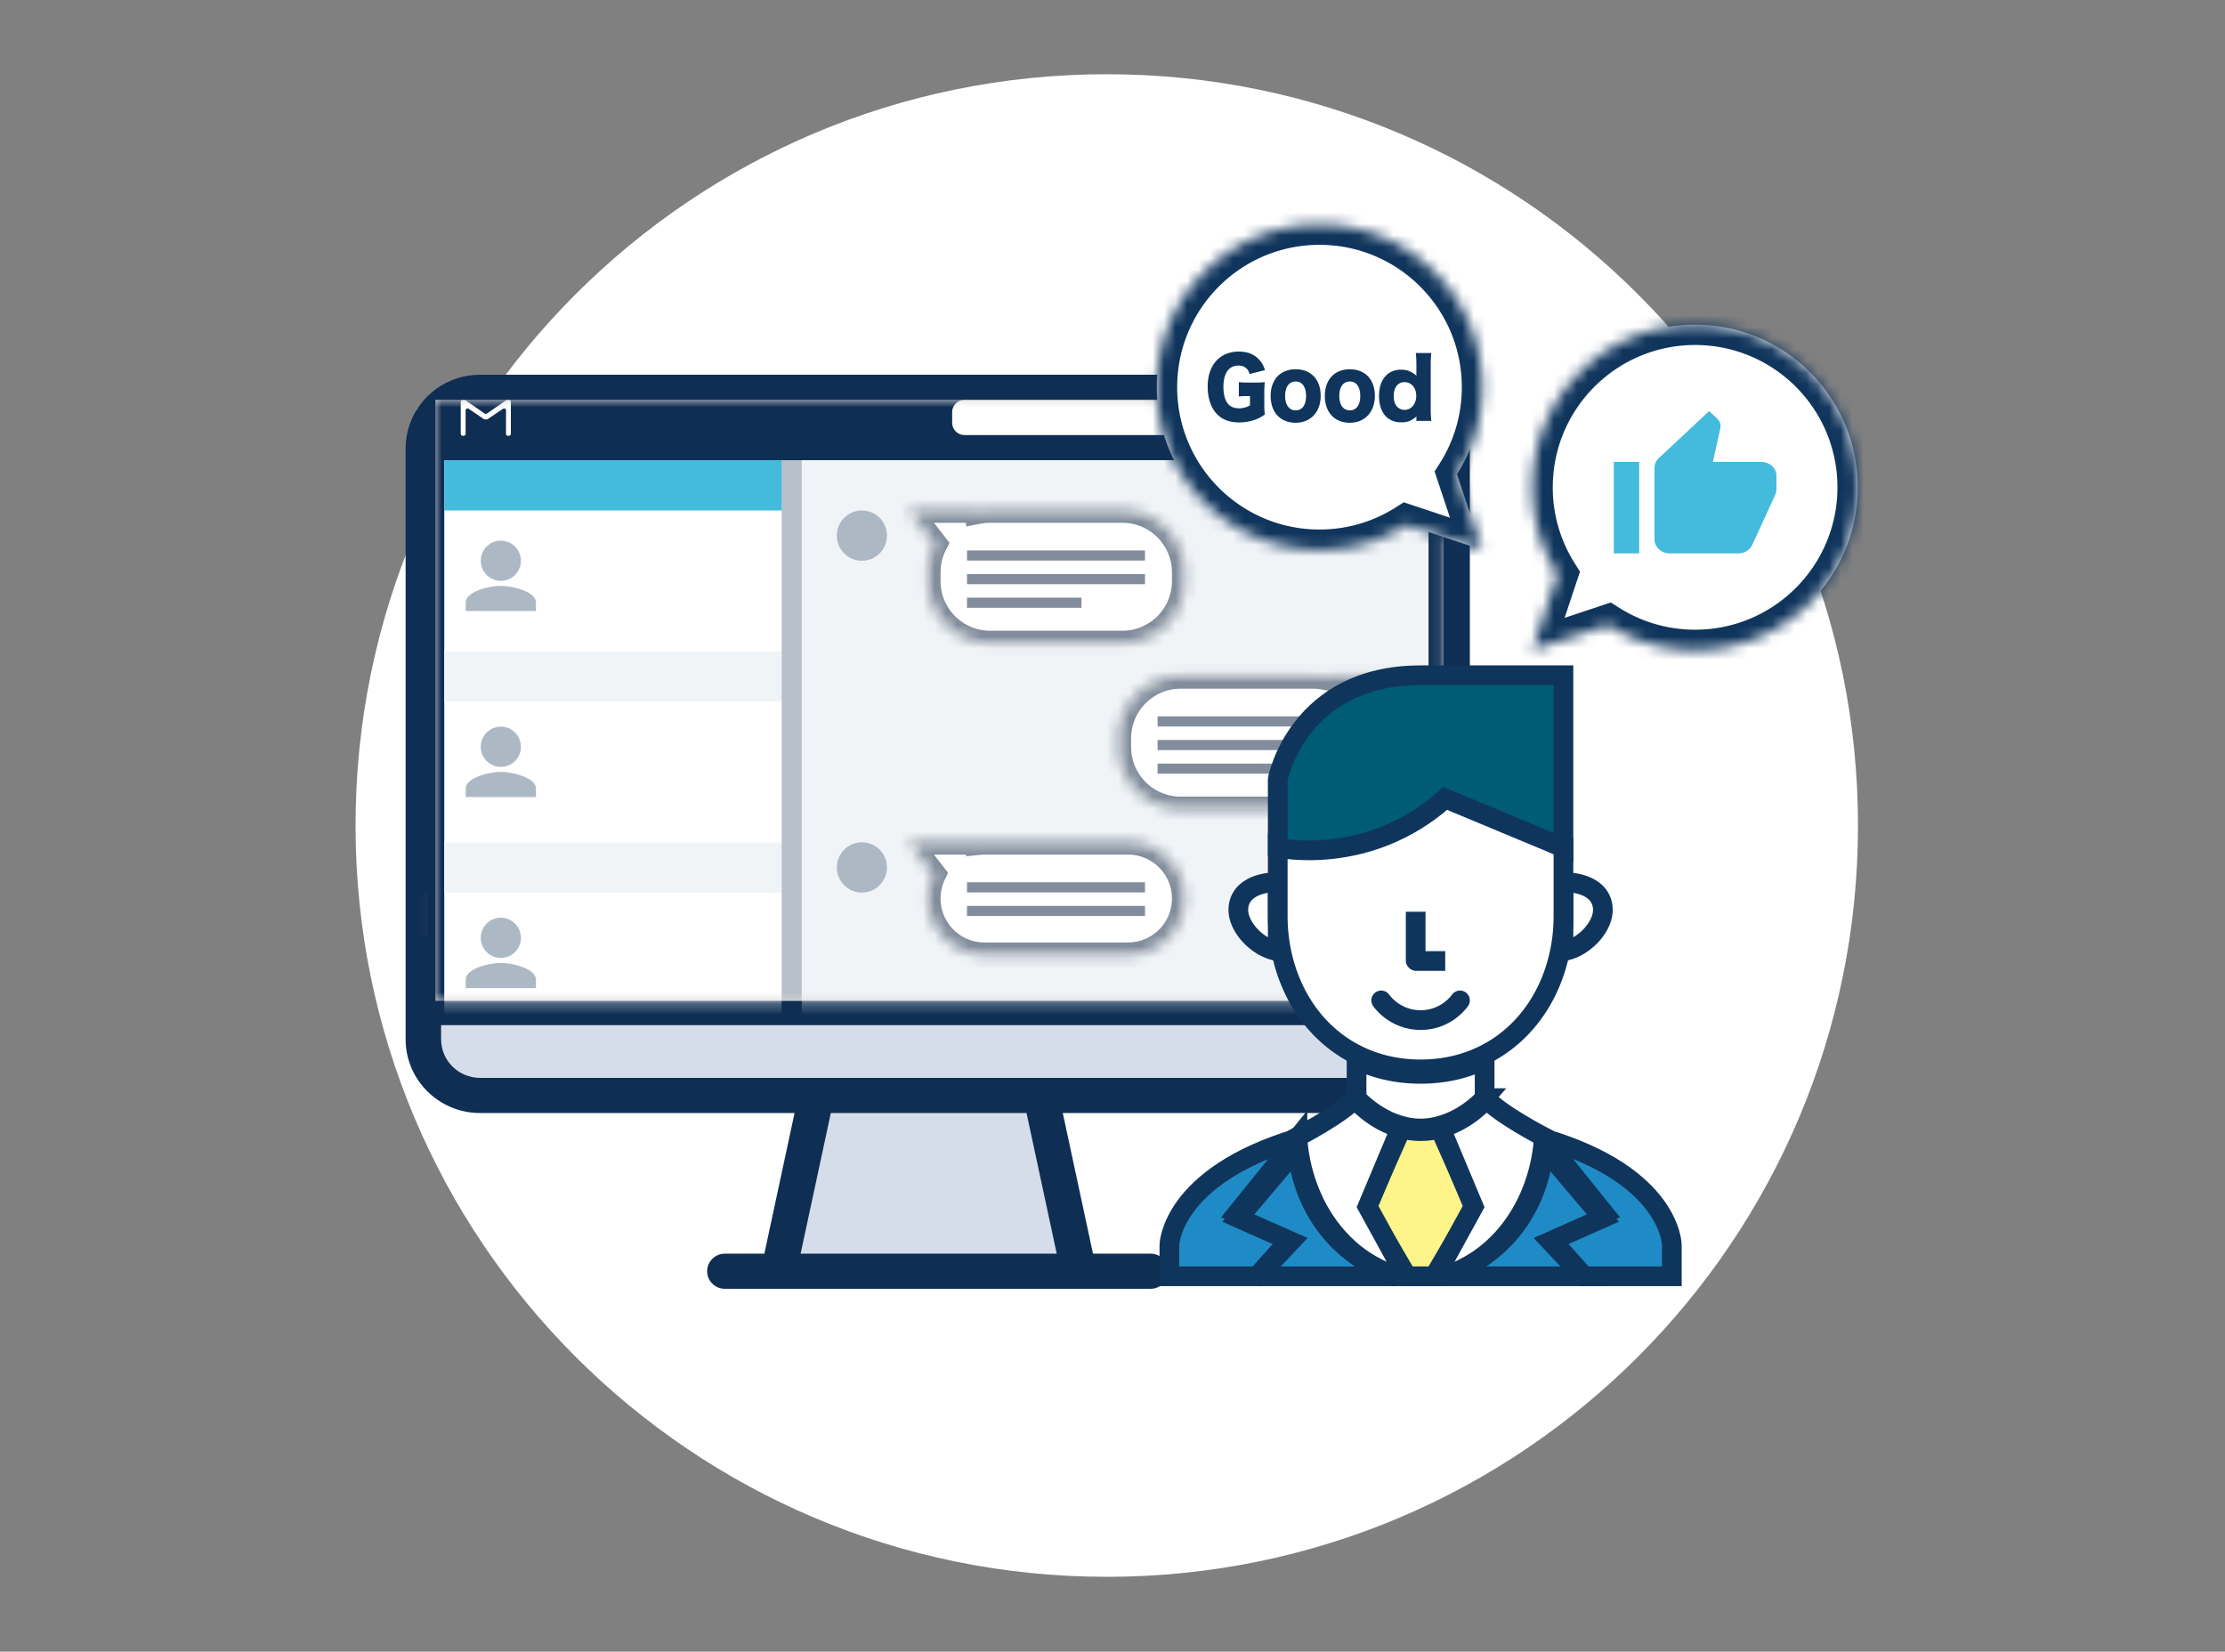 <svg width="194" height="144" viewBox="0 0 194 144" fill="none" xmlns="http://www.w3.org/2000/svg"><rect x="0" y="0" width="194" height="144" fill="#808080" stroke="none"/><path fill-rule="evenodd" clip-rule="evenodd" d="M96.5 137.471c36.175 0 65.5-29.326 65.5-65.5 0-36.175-29.325-65.5-65.5-65.5S31 35.796 31 71.97c0 36.174 29.325 65.5 65.5 65.5Z" fill="#fff"/><path fill-rule="evenodd" clip-rule="evenodd" d="M36.354 35.623h89.83v57.063h-89.83V35.623Z" fill="#fff"/><path fill-rule="evenodd" clip-rule="evenodd" d="M36.354 87.767h89.83v4.525l-1.549 1.509-3.097 1.508H90.562v3.018l3.097 12.068H67.33l3.098-15.086H41l-3.097-1.508-1.55-3.017v-3.017Z" fill="#D6DDEA"/><path fill-rule="evenodd" clip-rule="evenodd" d="M125.065 44.93H38.46v-4.153c0-2.78 1.522-5.042 3.391-5.042h79.823c1.87 0 3.391 2.262 3.391 5.042v4.154Zm-86.605 0h86.605v41.38H38.46V44.931Zm83.214 49.042H41.851c-1.87 0-3.391-1.508-3.391-3.361v-1.237h86.605v1.237c0 1.853-1.521 3.36-3.391 3.36Zm-49.233 3.065h17.063l2.633 12.26h-22.33l2.634-12.26Zm50.779-64.366H41.85c-3.575 0-6.484 2.883-6.484 6.426V90.61c0 3.543 2.91 6.426 6.485 6.426h27.427l-2.633 12.261h-3.441c-.855 0-1.547.685-1.547 1.532 0 .848.692 1.533 1.547 1.533H92.5c.018-.004 1.59-.004 1.606 0h6.214c.856 0 1.547-.685 1.547-1.533 0-.847-.691-1.532-1.547-1.532h-5.021l-2.634-12.26h29.008c3.576 0 6.485-2.883 6.485-6.427V39.097c0-3.543-2.909-6.426-6.485-6.426h1.547Zm-21.049 38.773c0-.842-.766-1.525-1.701-1.525H66.451c-.938 0-1.7.683-1.7 1.525 0 .842.761 1.525 1.7 1.525h34.019c.935 0 1.701-.683 1.701-1.525Zm8.883-9.437c.727 0 1.323-.683 1.323-1.525 0-.842-.596-1.525-1.323-1.525h-44.98c-.73 0-1.323.683-1.323 1.525 0 .842.592 1.525 1.322 1.525h44.981ZM100.47 51.046c.935 0 1.701-.683 1.701-1.525 0-.842-.766-1.525-1.701-1.525H66.451c-.938 0-1.7.683-1.7 1.525 0 .842.761 1.525 1.7 1.525h34.019ZM57.733 71.444c0-.842-.172-1.525-.384-1.525h-7.68c-.212 0-.384.683-.384 1.525 0 .842.172 1.525.384 1.525h7.68c.212 0 .384-.683.384-1.525Zm2.006-9.437c.164 0 .299-.683.299-1.525 0-.842-.135-1.525-.299-1.525H49.583c-.165 0-.298.683-.298 1.525 0 .842.133 1.525.298 1.525H59.74Zm-2.39-10.961c.212 0 .384-.683.384-1.525 0-.842-.172-1.525-.384-1.525h-7.68c-.212 0-.384.683-.384 1.525 0 .842.172 1.525.384 1.525h7.68Z" fill="#0F2E53"/><path d="M37.965 34.853h82.492a5.411 5.411 0 0 1 5.411 5.412v46.989H37.965v-52.4Z" fill="#D8D8D8"/><mask id="a" style="mask-type:luminance" maskUnits="userSpaceOnUse" x="37" y="34" width="89" height="54"><path d="M37.965 34.853h82.492a5.411 5.411 0 0 1 5.411 5.412v46.989H37.965v-52.4Z" fill="#fff"/></mask><g mask="url(#a)"><path fill-rule="evenodd" clip-rule="evenodd" d="M39.82 81.734v-6.127l-7.815 6.127h7.814Z" fill="#fff"/><path d="M38.906 35.917c0-.897.727-1.624 1.624-1.624h82.091c.897 0 1.623.727 1.623 1.624V87.28c0 .897-.726 1.624-1.623 1.624H40.53a1.624 1.624 0 0 1-1.624-1.624V35.917Z" fill="#fff" stroke="#0F2E53" stroke-width="3.247"/><path fill-rule="evenodd" clip-rule="evenodd" d="M37.548 35.917a3.247 3.247 0 0 1 3.247-3.247h81.826a3.247 3.247 0 0 1 3.247 3.247v.957a3.247 3.247 0 0 1-3.247 3.247H40.795a3.247 3.247 0 0 1-3.247-3.247v-.957Z" fill="#0F2E53"/><path fill-rule="evenodd" clip-rule="evenodd" d="M38.735 40.121h29.419v16.815H38.735V40.12Z" fill="#fff"/><path fill-rule="evenodd" clip-rule="evenodd" d="M69.903 40.121h54.653v49.092H69.903V40.121Z" fill="#F1F4F7"/><path fill-rule="evenodd" clip-rule="evenodd" d="M38.735 56.777h29.419v16.815H38.735V56.777Z" fill="#fff"/><path fill-rule="evenodd" clip-rule="evenodd" d="M38.735 73.434h29.419v15.78H38.735v-15.78Z" fill="#fff"/><path fill-rule="evenodd" clip-rule="evenodd" d="M38.735 40.121h29.419v4.383H38.735v-4.383Z" fill="#4BD"/><path fill-rule="evenodd" clip-rule="evenodd" d="M38.735 56.777h29.419v4.384H38.735v-4.384Zm0 16.657h29.419v4.383H38.735v-4.383Z" fill="#F1F4F7"/><path fill-rule="evenodd" clip-rule="evenodd" d="m44.14 34.891-1.685 1.164a.17.17 0 0 1-.194 0l-1.682-1.163a.17.17 0 0 0-.097-.03h-.14a.17.17 0 0 0-.17.17v2.79a.17.17 0 0 0 .17.17h.085a.17.17 0 0 0 .17-.17v-2.04a.17.17 0 0 1 .266-.142l1.32.894a.17.17 0 0 0 .096.03h.158c.034 0 .067-.01.095-.03l1.324-.894a.17.17 0 0 1 .265.142l-.003 2.04a.17.17 0 0 0 .17.17h.085a.17.17 0 0 0 .17-.17v-2.79a.17.17 0 0 0-.17-.17h-.136a.17.17 0 0 0-.096.03Zm38.88 1.053c0-.598.484-1.083 1.082-1.083h22.32c.598 0 1.082.485 1.082 1.083v.903c0 .598-.484 1.083-1.082 1.083h-22.32a1.082 1.082 0 0 1-1.082-1.083v-.903Z" fill="#fff"/><mask id="b" fill="#fff"><path fill-rule="evenodd" clip-rule="evenodd" d="M79.218 73.422h6.1v.027c.171-.018.345-.027.522-.027h12.512a4.913 4.913 0 1 1 0 9.827H85.84a4.914 4.914 0 0 1-4.44-7.02l-2.182-2.807Z"/></mask><path fill-rule="evenodd" clip-rule="evenodd" d="M79.218 73.422h6.1v.027c.171-.018.345-.027.522-.027h12.512a4.913 4.913 0 1 1 0 9.827H85.84a4.914 4.914 0 0 1-4.44-7.02l-2.182-2.807Z" fill="#fff"/><path d="M85.317 73.422H86.4V72.34h-1.083v1.082Zm-6.099 0V72.34h-2.212l1.357 1.746.855-.664Zm6.1.027h-1.083v1.203l1.196-.126-.114-1.077Zm-3.919 2.78.978.465.286-.603-.409-.526-.855.664Zm3.918-3.89h-6.099v2.165h6.1V72.34Zm1.083 1.11v-.027h-2.165v.027H86.4Zm-.56-1.11a6.07 6.07 0 0 0-.636.034l.227 2.153c.134-.014.27-.022.409-.022V72.34Zm12.512 0H85.84v2.165h12.512V72.34Zm5.996 5.996a5.996 5.996 0 0 0-5.996-5.995v2.164a3.831 3.831 0 0 1 3.831 3.831h2.165Zm-5.996 5.996a5.996 5.996 0 0 0 5.996-5.996h-2.165a3.831 3.831 0 0 1-3.831 3.832v2.164Zm-12.512 0h12.512v-2.164H85.84v2.164Zm-5.996-5.996a5.996 5.996 0 0 0 5.996 5.996v-2.164a3.831 3.831 0 0 1-3.832-3.832h-2.164Zm.578-2.57a5.977 5.977 0 0 0-.578 2.57h2.165c0-.59.132-1.145.368-1.641l-1.955-.93Zm-2.059-1.679 2.182 2.807 1.709-1.328-2.181-2.807-1.71 1.328Z" fill="#818D9C" mask="url(#b)"/><path fill-rule="evenodd" clip-rule="evenodd" d="M84.314 76.919h15.52v.882h-15.52v-.882Zm0 2.058h15.52v.882h-15.52v-.882Z" fill="#818D9C"/><path opacity=".3" fill-rule="evenodd" clip-rule="evenodd" d="M75.15 77.817a2.189 2.189 0 0 0 2.186-2.192c0-1.21-.979-2.191-2.186-2.191a2.189 2.189 0 0 0-2.186 2.191c0 1.21.978 2.192 2.186 2.192Z" fill="#0F2E53"/><mask id="c" fill="#fff"><path fill-rule="evenodd" clip-rule="evenodd" d="M119.299 61.928a5.38 5.38 0 0 1 .581 2.442v.755a5.412 5.412 0 0 1-5.412 5.412h-11.516a5.412 5.412 0 0 1-5.411-5.412v-.755a5.412 5.412 0 0 1 5.411-5.412h11.516c.356 0 .703.034 1.04.1v-.1h6.099l-2.308 2.97Z"/></mask><path fill-rule="evenodd" clip-rule="evenodd" d="M119.299 61.928a5.38 5.38 0 0 1 .581 2.442v.755a5.412 5.412 0 0 1-5.412 5.412h-11.516a5.412 5.412 0 0 1-5.411-5.412v-.755a5.412 5.412 0 0 1 5.411-5.412h11.516c.356 0 .703.034 1.04.1v-.1h6.099l-2.308 2.97Z" fill="#fff"/><path d="m119.299 61.928-.854-.664-.421.541.31.612.965-.49Zm-3.791-2.87-.207 1.062 1.289.25v-1.312h-1.082Zm0-.1v-1.082h-1.083v1.082h1.083Zm6.099 0 .855.664 1.357-1.746h-2.212v1.082Zm-.645 5.412c0-1.053-.251-2.05-.697-2.931l-1.931.978c.296.585.464 1.248.464 1.953h2.164Zm0 .755v-.755h-2.164v.755h2.164Zm-6.494 6.494a6.494 6.494 0 0 0 6.494-6.494h-2.164a4.33 4.33 0 0 1-4.33 4.33v2.164Zm-11.516 0h11.516v-2.165h-11.516v2.165Zm-6.494-6.494a6.494 6.494 0 0 0 6.494 6.494v-2.165a4.329 4.329 0 0 1-4.329-4.33h-2.165Zm0-.755v.755h2.165v-.755h-2.165Zm6.494-6.494a6.494 6.494 0 0 0-6.494 6.494h2.165a4.33 4.33 0 0 1 4.329-4.33v-2.164Zm11.516 0h-11.516v2.164h11.516v-2.164Zm1.246.12a6.515 6.515 0 0 0-1.246-.12v2.164c.286 0 .564.028.833.08l.413-2.125Zm.876 1.062v-.1h-2.165v.1h2.165Zm-1.082.982h6.099v-2.164h-6.099v2.164Zm5.244-1.746-2.307 2.97 1.709 1.328 2.308-2.97-1.71-1.328Z" fill="#818D9C" mask="url(#c)"/><path fill-rule="evenodd" clip-rule="evenodd" d="M100.929 62.454h15.52v.882h-15.52v-.882Zm0 2.059h15.52v.882h-15.52v-.882Zm0 2.057h9.977v.883h-9.977v-.883Z" fill="#818D9C"/><mask id="d" fill="#fff"><path fill-rule="evenodd" clip-rule="evenodd" d="M79.218 44.493h6.1v.096c.33-.063.671-.096 1.02-.096h11.516a5.411 5.411 0 0 1 5.411 5.412v.755a5.411 5.411 0 0 1-5.411 5.412H86.338a5.412 5.412 0 0 1-5.412-5.412v-.755c0-.885.212-1.72.588-2.457l-2.296-2.955Z"/></mask><path fill-rule="evenodd" clip-rule="evenodd" d="M79.218 44.493h6.1v.096c.33-.063.671-.096 1.02-.096h11.516a5.411 5.411 0 0 1 5.411 5.412v.755a5.411 5.411 0 0 1-5.411 5.412H86.338a5.412 5.412 0 0 1-5.412-5.412v-.755c0-.885.212-1.72.588-2.457l-2.296-2.955Z" fill="#fff"/><path d="M85.317 44.493H86.4v-1.082h-1.083v1.082Zm-6.099 0v-1.082h-2.212l1.357 1.746.855-.664Zm6.1.096h-1.083v1.309l1.285-.246-.203-1.063Zm-3.803 2.86.964.491.312-.612-.422-.544-.855.664Zm3.802-4.038h-6.099v2.164h6.1v-2.164Zm1.083 1.178v-.096h-2.165v.096H86.4Zm-.062-1.178c-.417 0-.827.04-1.224.115l.406 2.126a4.39 4.39 0 0 1 .818-.077v-2.164Zm11.516 0H86.338v2.164h11.516v-2.164Zm6.494 6.494a6.494 6.494 0 0 0-6.494-6.494v2.164a4.33 4.33 0 0 1 4.329 4.33h2.165Zm0 .755v-.755h-2.165v.755h2.165Zm-6.494 6.494a6.494 6.494 0 0 0 6.494-6.494h-2.165a4.33 4.33 0 0 1-4.33 4.33v2.164Zm-11.516 0h11.516V54.99H86.338v2.165Zm-6.494-6.494a6.494 6.494 0 0 0 6.494 6.494V54.99a4.33 4.33 0 0 1-4.33-4.329h-2.164Zm0-.755v.755h2.165v-.755h-2.165Zm.706-2.949a6.471 6.471 0 0 0-.706 2.949h2.165c0-.71.17-1.376.47-1.965l-1.929-.983Zm-2.187-1.799 2.297 2.956 1.71-1.329-2.297-2.955-1.71 1.328Z" fill="#818D9C" mask="url(#d)"/><path fill-rule="evenodd" clip-rule="evenodd" d="M84.314 47.99h15.52v.881h-15.52v-.882Zm0 2.058h15.52v.882h-15.52v-.882Zm0 2.057h9.978v.883h-9.978v-.883Z" fill="#818D9C"/><path opacity=".3" fill-rule="evenodd" clip-rule="evenodd" d="M75.15 48.888a2.189 2.189 0 0 0 2.186-2.191 2.19 2.19 0 0 0-2.186-2.192 2.189 2.189 0 0 0-2.186 2.191c0 1.21.978 2.192 2.186 2.192Z" fill="#0F2E53"/><path fill-rule="evenodd" clip-rule="evenodd" d="M43.67 50.641a1.75 1.75 0 0 0 1.748-1.753 1.75 1.75 0 0 0-1.748-1.753 1.75 1.75 0 0 0-1.75 1.753 1.75 1.75 0 0 0 1.75 1.753Zm0 .438c-1.022 0-3.061.49-3.061 1.461v.731h6.121v-.73c0-.972-2.04-1.462-3.06-1.462Zm0 15.781a1.75 1.75 0 0 0 1.748-1.754 1.75 1.75 0 0 0-1.748-1.753 1.75 1.75 0 0 0-1.75 1.753 1.75 1.75 0 0 0 1.75 1.753Zm0 .437c-1.022 0-3.061.49-3.061 1.461v.73h6.121v-.73c0-.971-2.04-1.46-3.06-1.46Zm0 16.217a1.75 1.75 0 0 0 1.748-1.753 1.75 1.75 0 0 0-1.748-1.753 1.75 1.75 0 0 0-1.75 1.753 1.75 1.75 0 0 0 1.75 1.753Zm0 .438c-1.022 0-3.061.49-3.061 1.462v.73h6.121v-.73c0-.972-2.04-1.462-3.06-1.462Z" fill="#ADB8C5"/><path opacity=".3" fill-rule="evenodd" clip-rule="evenodd" d="M68.154 40.121h1.75v49.435h-1.75V40.12Z" fill="#0F2E53"/></g><mask id="e" fill="#fff"><path fill-rule="evenodd" clip-rule="evenodd" d="M147.798 56.67c7.833 0 14.182-6.35 14.182-14.182 0-7.833-6.349-14.182-14.182-14.182s-14.182 6.35-14.182 14.182c0 2.79.806 5.393 2.198 7.587l-2.199 6.595 6.595-2.198a14.115 14.115 0 0 0 7.588 2.198Z"/></mask><path fill-rule="evenodd" clip-rule="evenodd" d="M147.798 56.67c7.833 0 14.182-6.35 14.182-14.182 0-7.833-6.349-14.182-14.182-14.182s-14.182 6.35-14.182 14.182c0 2.79.806 5.393 2.198 7.587l-2.199 6.595 6.595-2.198a14.115 14.115 0 0 0 7.588 2.198Z" fill="#fff"/><path d="m135.814 50.075 1.681.56.267-.798-.451-.712-1.497.95Zm-2.199 6.595-1.681-.56-1.122 3.363 3.364-1.121-.561-1.682Zm6.595-2.198.95-1.497-.712-.451-.799.266.561 1.682Zm19.998-11.984c0 6.854-5.556 12.41-12.41 12.41v3.545c8.812 0 15.955-7.143 15.955-15.955h-3.545Zm-12.41-12.41c6.854 0 12.41 5.556 12.41 12.41h3.545c0-8.812-7.143-15.955-15.955-15.955v3.545Zm-12.41 12.41c0-6.854 5.556-12.41 12.41-12.41v-3.545c-8.812 0-15.955 7.143-15.955 15.955h3.545Zm1.923 6.638a12.336 12.336 0 0 1-1.923-6.638h-3.545c0 3.137.907 6.067 2.474 8.537l2.994-1.9Zm-2.014 8.105 2.198-6.595-3.363-1.121-2.198 6.594 3.363 1.122Zm4.352-4.441-6.594 2.198 1.121 3.364 6.594-2.198-1.121-3.364Zm8.149 2.108a12.34 12.34 0 0 1-6.638-1.923l-1.9 2.994a15.89 15.89 0 0 0 8.538 2.474v-3.545Z" fill="#10355C" mask="url(#e)"/><path fill-rule="evenodd" clip-rule="evenodd" d="M153.56 40.27c.731 0 1.33.527 1.33 1.21v1.184c0 .161-.034.31-.094.453l-2.007 4.374c-.2.447-.672.757-1.223.757h-5.984c-.731 0-1.329-.558-1.329-1.24v-6.205c0-.342.146-.652.392-.875l4.374-4.09.705.652c.18.168.293.404.293.658l-.02.199-.647 2.924h4.21Zm-10.637 7.978h-2.216v-7.977h2.216v7.977Z" fill="#4BD"/><mask id="f" fill="#fff"><path fill-rule="evenodd" clip-rule="evenodd" d="M127.032 41.343a14.119 14.119 0 0 0 2.199-7.588c0-7.833-6.35-14.183-14.183-14.183-7.832 0-14.182 6.35-14.182 14.183 0 7.832 6.35 14.182 14.182 14.182 2.791 0 5.393-.806 7.587-2.198l6.595 2.199-2.198-6.595Z"/></mask><path fill-rule="evenodd" clip-rule="evenodd" d="M127.032 41.343a14.119 14.119 0 0 0 2.199-7.588c0-7.833-6.35-14.183-14.183-14.183-7.832 0-14.182 6.35-14.182 14.183 0 7.832 6.35 14.182 14.182 14.182 2.791 0 5.393-.806 7.587-2.198l6.595 2.199-2.198-6.595Z" fill="#fff"/><path d="m127.032 41.343-1.497-.95-.451.711.266.8 1.682-.561Zm-4.397 4.396.561-1.682-.799-.266-.711.451.949 1.497Zm6.595 2.199-.56 1.681 3.363 1.121-1.121-3.363-1.682.56Zm-1.772-14.183c0 2.444-.705 4.72-1.923 6.638l2.994 1.9a15.89 15.89 0 0 0 2.474-8.538h-3.545Zm-12.41-12.41c6.854 0 12.41 5.556 12.41 12.41h3.545c0-8.812-7.143-15.956-15.955-15.956v3.546Zm-12.409 12.41c0-6.854 5.556-12.41 12.409-12.41V17.8c-8.811 0-15.955 7.144-15.955 15.956h3.546Zm12.409 12.41c-6.853 0-12.409-5.557-12.409-12.41h-3.546c0 8.811 7.144 15.955 15.955 15.955v-3.546Zm6.638-1.923a12.345 12.345 0 0 1-6.638 1.922v3.546a15.89 15.89 0 0 0 8.537-2.474l-1.899-2.994Zm.389 3.179 6.595 2.198 1.121-3.363-6.595-2.199-1.121 3.364Zm8.837-.044-2.198-6.595-3.364 1.121 2.198 6.595 3.364-1.121Z" fill="#10355C" mask="url(#f)"/><path d="M108.986 34.532v.81a1.871 1.871 0 0 1-.958.256c-.416 0-.74-.135-.952-.384-.264-.312-.403-.824-.403-1.485 0-1.194.463-1.855 1.309-1.855.277 0 .495.07.667.22.146.121.225.256.298.512l1.348-.334c-.106-.341-.212-.554-.39-.775-.436-.568-1.064-.846-1.89-.846-1.666 0-2.717 1.187-2.717 3.057 0 .973.278 1.82.78 2.36.469.511 1.124.76 1.963.76a4.14 4.14 0 0 0 1.401-.242c.298-.107.476-.199.84-.448-.04-.327-.047-.554-.047-1.059v-.796c0-.462.014-.696.047-.966a8.378 8.378 0 0 1-.873.035h-.528c-.463 0-.622-.007-.866-.042v1.258a3.93 3.93 0 0 1 .654-.036h.317Zm3.978 2.324c1.315 0 2.188-.938 2.188-2.352 0-1.408-.846-2.31-2.181-2.31-1.336 0-2.182.902-2.182 2.324 0 1.428.846 2.338 2.175 2.338Zm.013-3.596c.562 0 .899.469.899 1.265 0 .789-.33 1.25-.905 1.25s-.919-.475-.919-1.264c0-.782.344-1.251.925-1.251Zm4.712 3.596c1.315 0 2.187-.938 2.187-2.352 0-1.408-.846-2.31-2.181-2.31s-2.181.902-2.181 2.324c0 1.428.846 2.338 2.175 2.338Zm.013-3.596c.562 0 .899.469.899 1.265 0 .789-.331 1.25-.906 1.25s-.919-.475-.919-1.264c0-.782.344-1.251.926-1.251Zm5.795 3.433h1.302a8.984 8.984 0 0 1-.053-1.116v-3.682c0-.476.013-.817.053-1.116h-1.355c.04.313.053.619.053 1.116v.59c0 .1 0 .164.007.27-.437-.377-.82-.526-1.355-.526-.542 0-1.005.192-1.342.555-.37.405-.568.995-.568 1.734 0 1.435.727 2.303 1.93 2.303.555 0 .892-.128 1.335-.512-.007.064-.007.114-.007.156v.228Zm-1.038-3.376c.602 0 1.025.497 1.025 1.187 0 .703-.43 1.23-1.018 1.23a.882.882 0 0 1-.641-.27c-.198-.207-.304-.534-.304-.94 0-.745.363-1.207.938-1.207Z" fill="#10355C"/><path fill-rule="evenodd" clip-rule="evenodd" d="M145.769 108.537v2.733h-7.641l-2.939-3.28 4.702-2.186-5.29-6.56c11.132 3.28 11.168 9.293 11.168 9.293Zm-32.643-9.293-5.29 6.56 4.702 2.186-2.939 3.28h-7.64v-2.733s.105-5.98 11.167-9.293Z" fill="#1E8BC6" stroke="#10355C" stroke-width="1.718"/><path fill-rule="evenodd" clip-rule="evenodd" d="m128.588 105.257-3.543 6.013h-2.363l-3.543-6.013 2.953-6.641.059-.231c.531.143 1.11.23 1.713.23.602 0 1.181-.087 1.712-.23l.059.23 2.953 6.642Z" fill="#FDF48A" stroke="#10355C" stroke-width="1.718"/><path fill-rule="evenodd" clip-rule="evenodd" d="M126.264 111.27h-1.112l3.335-6.075-2.779-6.626-.056-.232c2.391-.652 3.947-2.53 3.947-2.53 1.212 1.348 5.002 3.314 5.002 3.314s-.066 8.736-8.337 12.149Zm-3.689 0h-1.112c-8.271-3.413-8.338-12.149-8.338-12.149s3.791-1.966 5.003-3.313c0 0 1.556 1.877 3.946 2.529l-.055.232-2.779 6.626 3.335 6.075Z" fill="#fff" stroke="#10355C" stroke-width="1.718"/><path fill-rule="evenodd" clip-rule="evenodd" d="m139.755 106.194-4.581 2.03 2.863 3.046h-12.026c8.521-3.137 8.59-11.167 8.59-11.167l5.154 6.091Zm-30.065 5.076 2.863-3.046-4.581-2.03 5.154-6.091s.068 8.03 8.59 11.167H109.69Z" fill="#1E8BC6" stroke="#10355C" stroke-width="1.718"/><path fill-rule="evenodd" clip-rule="evenodd" d="M129.447 95.739s-1.564 1.8-3.965 2.424a6.14 6.14 0 0 1-1.619.222 6.145 6.145 0 0 1-1.619-.222c-2.401-.625-3.964-2.424-3.964-2.424v-3.367c1.63.805 3.506 1.25 5.583 1.25 2.077 0 3.953-.445 5.584-1.25v3.367Zm6.872-18.829c1.823 0 3.436.75 3.436 2.419 0 1.549-1.734 3.34-3.436 3.593V76.91Zm-24.911 6.012c-1.702-.254-3.436-2.044-3.436-3.593 0-1.67 1.613-2.42 3.436-2.42v6.013Z" fill="#fff" stroke="#10355C" stroke-width="1.718"/><path fill-rule="evenodd" clip-rule="evenodd" d="M129.525 91.91c-1.653.85-3.555 1.32-5.661 1.32-2.107 0-4.009-.47-5.662-1.32-3.635-1.857-6.035-5.526-6.647-9.9a15.652 15.652 0 0 1-.147-2.204v-6.153s7.972 1.487 14.72-4.475l10.191 4.475v6.153c0 .75-.045 1.487-.147 2.203-.611 4.375-3.012 8.044-6.647 9.901Z" fill="#fff" stroke="#10355C" stroke-width="1.718"/><path d="M120.427 87.217s1.145 1.718 3.436 1.718 3.436-1.718 3.436-1.718" stroke="#10355C" stroke-width="1.718" stroke-linecap="round" stroke-linejoin="round"/><path fill-rule="evenodd" clip-rule="evenodd" d="M126.011 84.64v-1.718h-1.718v-3.436h-1.718v4.295c0 .433.432.86.859.86h2.577Z" fill="#10355C"/><path fill-rule="evenodd" clip-rule="evenodd" d="m136.319 73.903-10.308-4.295c-6.749 6.039-14.603 4.295-14.603 4.295v-5.969c0-.044 1.766-9.064 12.456-9.064h12.455v15.033Z" fill="#005B75" stroke="#10355C" stroke-width="1.718"/></svg>